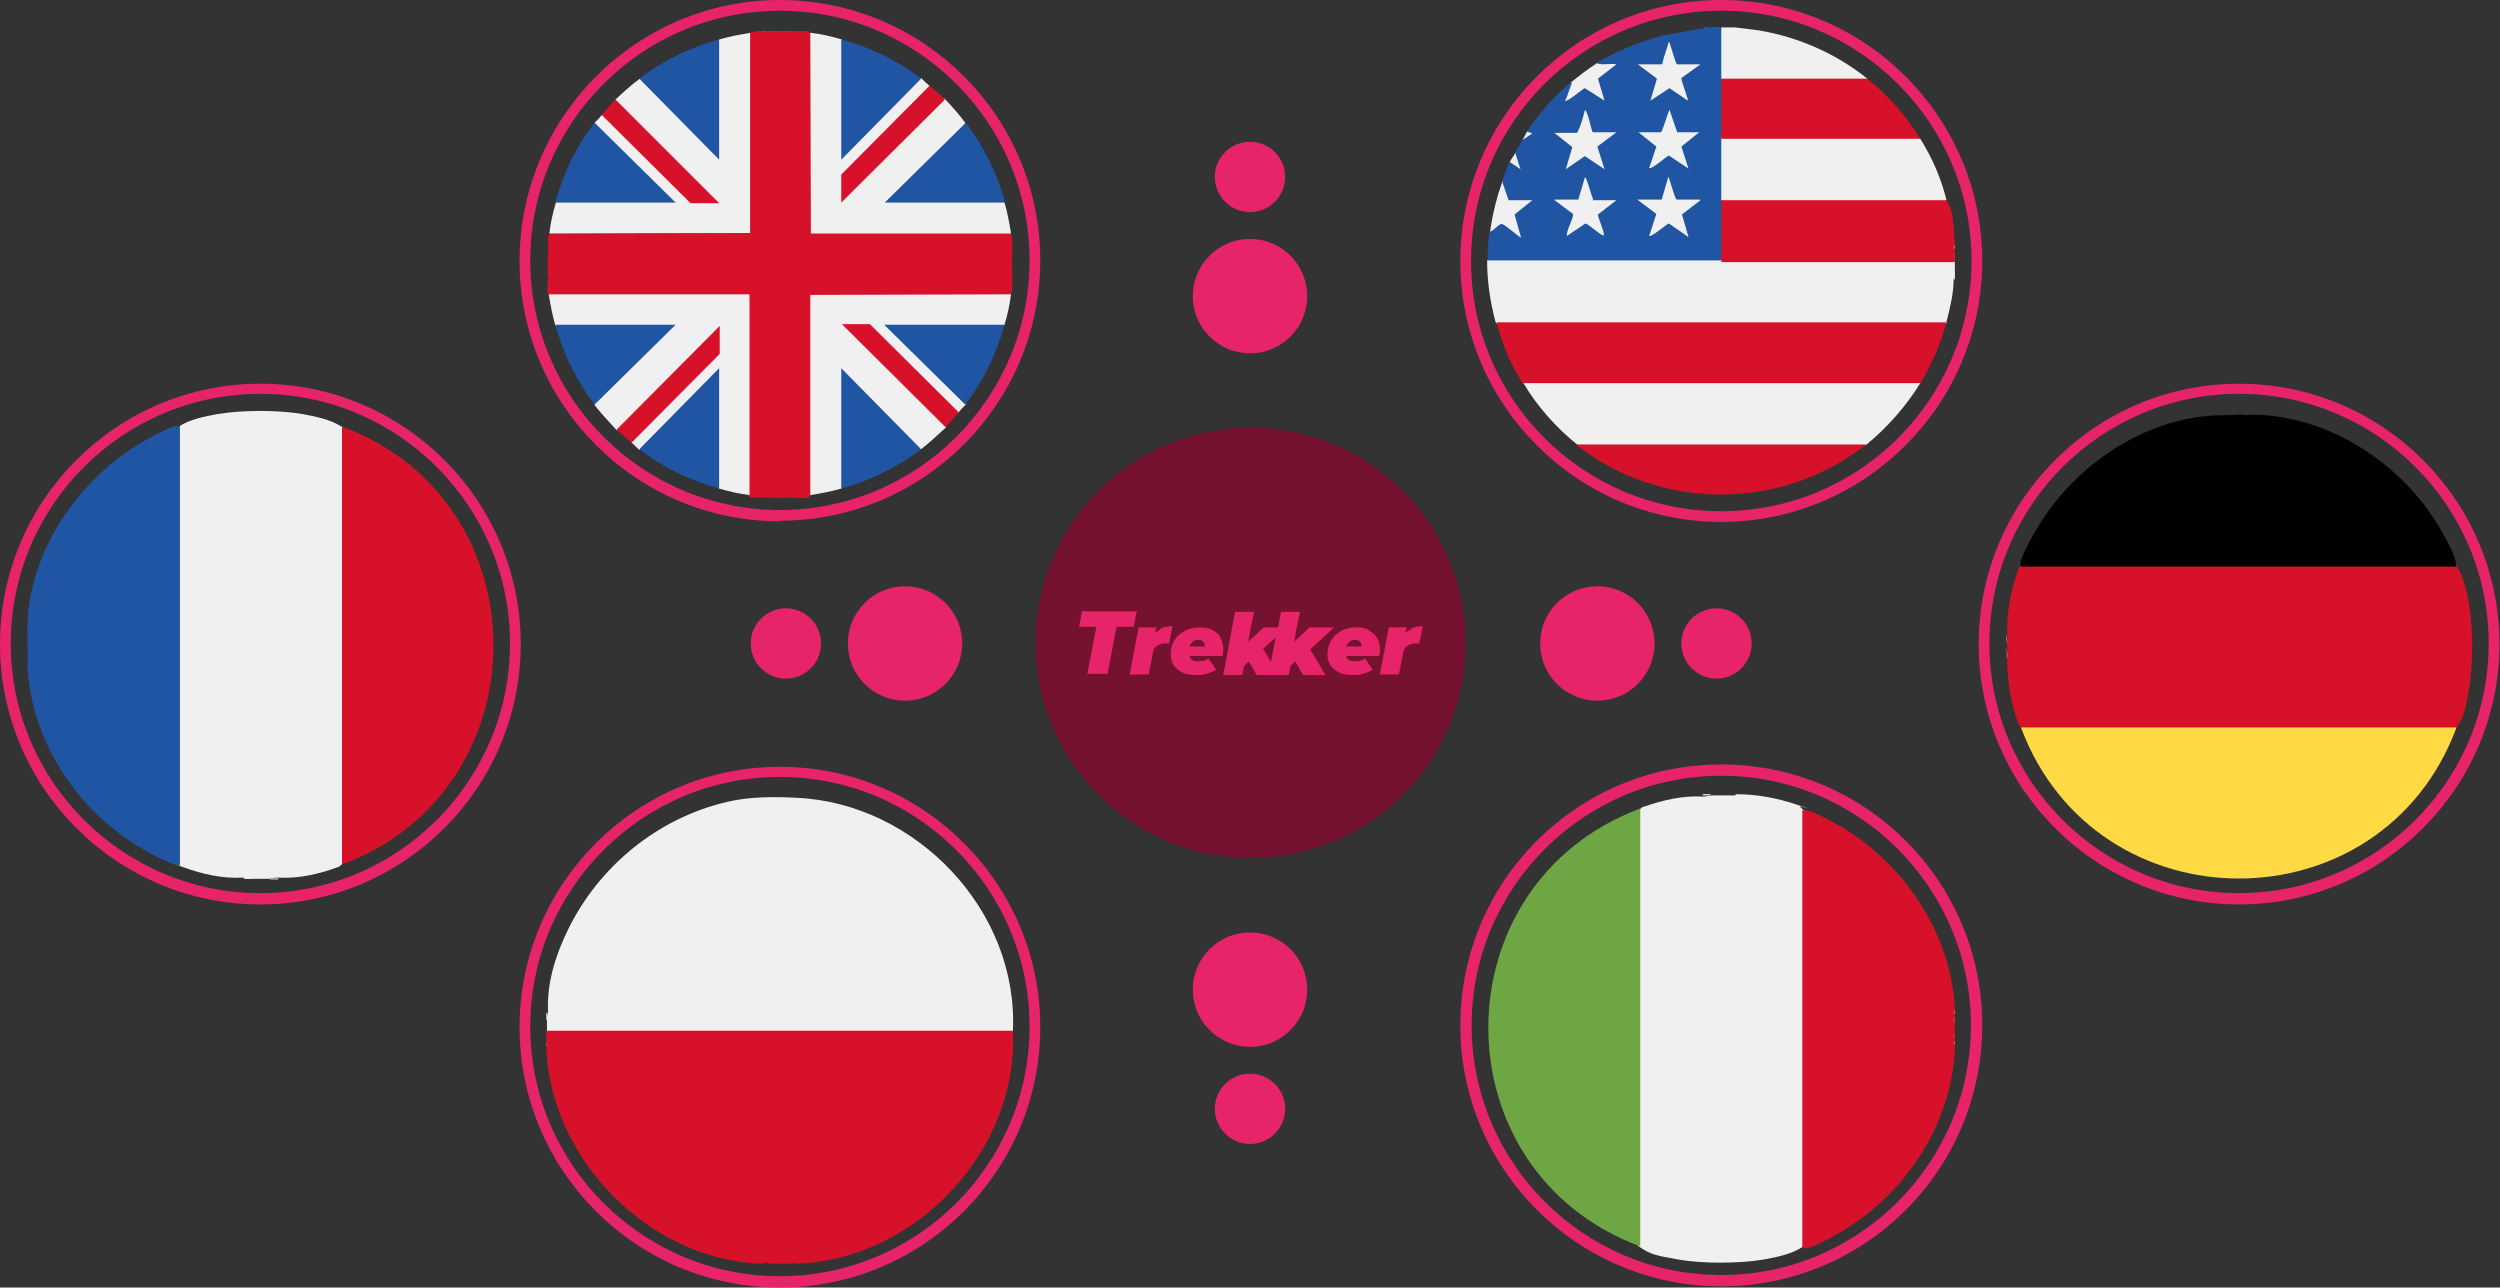<svg xmlns="http://www.w3.org/2000/svg" id="Capa_1" viewBox="0 0 419.6 216.1"><rect x="0" y="0" width="419.6" height="216.1" fill="#333333" stroke="none"/><defs><style>      .st0 {        fill: #2a62ac;      }      .st1 {        fill: #e56d7c;      }      .st2 {        fill: #6ea644;      }      .st3 {        fill: #010101;      }      .st4 {        fill: #e1534b;      }      .st5 {        fill: #93aedb;      }      .st6 {        fill: #d91634;      }      .st7 {        fill: #e77682;      }      .st8 {        fill: #d8112a;      }      .st9 {        fill: #e88791;      }      .st10 {        fill: #2055a3;      }      .st11 {        fill: #e72369;      }      .st12 {        fill: #97b0dc;      }      .st13 {        fill: #da1c3a;      }      .st14 {        fill: #eb969f;      }      .st15 {        fill: #ec959e;      }      .st16 {        fill: #db1f3c;      }      .st17 {        fill: #e67480;      }      .st18 {        fill: #2b63ad;      }      .st19 {        fill: #f9f9f9;      }      .st20 {        fill: #eb979f;      }      .st21 {        fill: #ffda45;      }      .st22 {        fill: #e9ebef;      }      .st23 {        fill: #db1f3d;      }      .st24 {        fill: #e77986;      }      .st25 {        fill: #7e9fd3;      }      .st26 {        fill: #edeeef;      }      .st27 {        fill: #f7f7f7;      }      .st28 {        fill: #f0f0f0;      }      .st29 {        fill: #2d65af;      }      .st30 {        fill: #751230;      }      .st31 {        fill: #e2596a;      }      .st32 {        fill: #9bb4de;      }      .st33 {        fill: #f8f7f7;      }      .st34 {        fill: #1f1f24;      }      .st35 {        fill: #dc3136;      }      .st36 {        fill: #e67a85;      }      .st37 {        fill: #dd2f4a;      }    </style></defs><path class="st34" d="M554.8,229.3c-.2.2-.9.2-1.1,0h1.1Z"></path><path class="st34" d="M557.3,229.3c-.2.2-.9.2-1.1,0h1.1Z"></path><path class="st29" d="M604,252.7v-1c.2.2.2.8,0,1Z"></path><path class="st0" d="M604,250.8v-.8c.2.1.2.7,0,.8Z"></path><path class="st5" d="M604,249.2v-.4c.2.1.2.3,0,.4Z"></path><path class="st25" d="M604.2,253.4c0,.1,0,.1-.1,0v-.3c.1,0,.1.2.1.3Z"></path><path class="st32" d="M604,253.7v-.3h.1c0,.1,0,.2-.1.3Z"></path><path class="st6" d="M546.1,216h-.8c.1-.2.7-.2.8,0Z"></path><path class="st6" d="M547.3,216h-.7c0-.2.6-.2.7,0Z"></path><path class="st14" d="M275.5,279.9c.1,0,.1,0,0,.1h-.3c0-.1.2-.1.3-.1Z"></path><path class="st7" d="M275.8,279.9c.1,0,.1,0,0,.1h-.3c0-.1.2-.1.3-.1Z"></path><path class="st31" d="M276.1,280.1h-.3c.1-.1.2-.1.3,0Z"></path><path class="st7" d="M548.6,215.9c.1,0,.1,0,0,.1h-.3c0-.1.2-.1.3-.1Z"></path><path class="st20" d="M548.8,216h-.3c.1-.1.2-.1.3,0Z"></path><path class="st16" d="M668.8,157.1c-.2-.2-.2-.8,0-1v1Z"></path><path class="st16" d="M668.8,158.9c-.2-.2-.2-.8,0-1v1Z"></path><path class="st24" d="M668.8,155.6c-.2-.1-.2-.3,0-.4v.4Z"></path><polygon class="st36" points="668.8 159.7 668.7 159.6 668.8 159.5 668.8 159.7"></polygon><g><g><g><circle class="st30" cx="209.9" cy="107.9" r="36.1"></circle><g><path class="st11" d="M190.8,102.6h-9.2c-.2.9-.3,1.8-.5,2.6,1,0,1.9,0,2.9,0-.5,2.6-1,5.3-1.5,7.9h3.4c.5-2.6,1-5.3,1.5-7.9,1,0,2,0,2.9,0,.2-.9.3-1.8.5-2.6Z"></path><path class="st11" d="M194.7,105.7c-.3.1-.5.3-.8.5,0-.3.1-.6.2-.9h-3c-.5,2.6-1,5.3-1.5,7.9,1.1,0,2.1,0,3.2,0l.7-3.6c.1-.6.3-.9.7-1.2.3-.2.8-.4,1.3-.4s.2,0,.3,0c.1,0,.2,0,.4,0l.6-2.9c-.7,0-1.4.1-2,.4Z"></path><path class="st11" d="M236.7,105.7c-.3.1-.5.3-.8.5,0-.3.1-.6.2-.9h-3c-.5,2.6-1,5.3-1.5,7.9,1.1,0,2.1,0,3.2,0l.7-3.6c.1-.6.3-.9.7-1.2.3-.2.8-.4,1.3-.4s.2,0,.3,0c.1,0,.2,0,.4,0l.6-2.9c-.7,0-1.4.1-2,.4Z"></path><path class="st11" d="M204.8,106.9c-.3-.5-.8-.9-1.4-1.2-.6-.3-1.3-.4-2.1-.4s-1.8.2-2.5.6c-.7.4-1.3.9-1.7,1.6-.4.7-.6,1.4-.6,2.3s.2,1.3.5,1.9c.4.5.9.9,1.5,1.2.6.3,1.4.4,2.2.4s1.2,0,1.7-.2c.6-.1,1.1-.4,1.7-.7l-1.3-1.9c-.2.2-.5.3-.8.4-.3,0-.6.1-.9.1-.5,0-.9-.1-1.1-.3-.2-.1-.3-.3-.3-.6h5.5c0-.2,0-.4.1-.6,0-.2,0-.5,0-.7,0-.7-.2-1.2-.5-1.8ZM199.7,108.4c.1-.3.3-.5.5-.7.2-.2.5-.3.9-.3s.5,0,.7.2c.2.1.3.3.4.5,0,.1,0,.2,0,.4h-2.6Z"></path><path class="st11" d="M223.8,105.3c-1.3,0-2.7,0-4,0-.9.8-1.7,1.6-2.6,2.4.3-1.7.6-3.3,1-5-1.1,0-2.1,0-3.2,0-.2.9-.3,1.8-.5,2.6-.8,0-1.6,0-2.4,0-.9.8-1.7,1.6-2.6,2.4.3-1.7.6-3.3,1-5-1.1,0-2.1,0-3.2,0-.7,3.5-1.3,7.1-2,10.6h3.2l.3-1.5c.3-.3.5-.5.8-.8l1.3,2.3h2.2s0,0,0,0h3.2l.3-1.5c.3-.3.5-.5.8-.8l1.3,2.3h3.8l-2.6-4.3c1.3-1.2,2.7-2.4,4-3.7ZM212,108.9c.7-.6,1.4-1.3,2.1-1.9-.3,1.4-.5,2.8-.8,4.1l-1.3-2.2Z"></path><path class="st11" d="M229.7,105.7c-.6-.3-1.3-.4-2.1-.4s-1.8.2-2.5.6c-.7.4-1.3.9-1.7,1.6-.4.7-.6,1.4-.6,2.3s.2,1.3.5,1.9c.4.5.9.9,1.5,1.2.6.3,1.4.4,2.2.4s1.2,0,1.7-.2c.6-.1,1.1-.4,1.7-.7l-1.3-1.9c-.2.2-.5.3-.8.4-.3,0-.6.1-.9.1-.5,0-.9-.1-1.1-.3-.2-.1-.3-.3-.3-.6h5.5c0-.2,0-.4.1-.6,0-.2,0-.5,0-.7,0-.7-.2-1.2-.5-1.8-.3-.5-.8-.9-1.4-1.2ZM226,108.4c.1-.3.3-.5.5-.7.2-.2.5-.3.9-.3s.5,0,.7.2c.2.1.3.3.4.5,0,.1,0,.2,0,.4h-2.6Z"></path></g></g><g><g><path class="st28" d="M57.4,71.6l.3.2c0,24.3,0,48.7,0,73l-.3.2c0,.1-.2.2-.3.3s-.2.2-.3.2c-3.2,1.2-6.7,2-10.1,1.8-.4,0-.9,0-1.4.2h-3.1c-.5,0-.9-.1-1.4-.2-3.5.2-6.9-.6-10.2-1.8s-.2-.1-.3-.2-.2-.2-.3-.3l-.3-.2v-72.9l.3-.3c1.8-1.2,4.3-1.7,6.5-2.1,4.1-.7,10.3-.7,14.3,0,2.1.4,4.7.9,6.5,2.1Z"></path><path class="st10" d="M30.2,145.1c-.2,0-.3,0-.5,0-1.3,0-5.1-2.2-6.4-3-10.6-6.4-18.1-17.9-18.7-30.4v-.6l.2-.3c0,0-.1-.1-.2-.3v-.5c.1-.3.1-.7,0-1.1v-1.1c.1-.3.1-.6,0-.9v-.9c0-.2,0-.3,0-.5,0-.2,0-.4,0-.6.4-12.5,8.5-24.3,19.1-30.6,1.3-.7,4.8-2.8,6-2.8s.3,0,.5,0v73.5Z"></path><path class="st27" d="M42.3,147.5h-1.4v-.2c.4,0,1.1-.1,1.4.2Z"></path><path class="st27" d="M46.7,147.4v.2h-1.4c.3-.3.9-.1,1.4-.2Z"></path><path class="st8" d="M57.4,145.1v-73.5c33.9,12.5,33.9,60.9,0,73.5Z"></path></g><path class="st11" d="M43.7,151.8c-24.1,0-43.7-19.6-43.7-43.7s19.6-43.7,43.7-43.7,43.7,19.6,43.7,43.7-19.6,43.7-43.7,43.7ZM43.7,66.1c-23.1,0-41.9,18.8-41.9,41.9s18.8,41.9,41.9,41.9,41.9-18.8,41.9-41.9-18.8-41.9-41.9-41.9Z"></path></g><g><g><path class="st28" d="M170,173v.3h-78l-.2-.3v-1.8c0-.4.1-.8.2-1.2-.3-4.8,1.2-9.6,3.3-13.9,5.2-10.7,15.1-18.8,26.7-21.5,3.7-.9,7.9-.9,11.7-.7,20,.9,37.3,18.9,36.3,39.2Z"></path><path class="st8" d="M170,173c1,20-16.2,38.3-36.1,39.1h-.3l-.3-.2c0,0-.1.1-.3.2h-1.1c-.2-.1-.5-.1-.8,0h-.6c-.3-.1-.6-.1-.9,0h-.6l-.3-.2c0,.1-.2,0-.3,0,0,0-.1.1-.3.2h-.6c-18.8-.9-34.9-17.5-35.8-35.9v-.8c0-.1,0-.2,0-.3v-2.1h78.2Z"></path><path class="st19" d="M91.7,171.2v-1.2h.2c0,.4.1,1-.2,1.2Z"></path><polygon class="st17" points="91.7 175.5 91.7 175.2 91.9 175.3 91.7 175.5"></polygon></g><path class="st11" d="M130.9,216.1c-24.1,0-43.7-19.6-43.7-43.7s19.6-43.7,43.7-43.7,43.7,19.6,43.7,43.7-19.6,43.7-43.7,43.7ZM130.9,130.4c-23.1,0-41.9,18.8-41.9,41.9s18.8,41.9,41.9,41.9,41.9-18.8,41.9-41.9-18.8-41.9-41.9-41.9Z"></path></g><g><path class="st10" d="M286.1,4.6c.1,0,.2,0,.3,0h.8c.4.1.9.1,1.4,0h.6v8.4l-.3.2h.3v9.9l-.3.2h.3v10.1l-.3.2h.3v10.1l-.3.2v.3h-39l-.2-.3c0-1.7,0-3.2.3-4.9.5-.8,1.8-2.2,2.7-1.3l1.9,1.5c-.3-1-.6-2.1-.8-3.2,0-.3,2.7-2.4,3.3-2.3-1,.4-2.6.4-3.8.3l-.2-.3c-.1,0-.3,0-.3,0-.4-.8-.8-2.3-.7-3.2.4-1.1.7-2.2,1.2-3.2.3-.2.7,0,1.2.5-.3-.7-.4-1.3-.3-2,.4-.8.8-1.4,1.2-2.1l.9-1c-.2,0-.2-.2-.2-.4,2-3,4.6-6,7.3-8.3.3-.1.5,0,.4.3l-.7,2.1c.9-.7,1.8-1.3,2.7-1.8.9.5,1.9,1.1,2.7,1.7-.3-1-.6-2-.9-3,.8-.7,1.6-1.4,2.5-2.1-.8,0-1.5,0-2.3,0l-.2-.4c3.5-2.2,7.4-3.7,11.4-4.8l6.3-1.2h.6Z"></path><path class="st28" d="M288.9,43.8v-.3h39l.2.3v1.5c0,.5-.1,1-.2,1.5,0,2.4-.6,4.9-1.2,7.2v.3c-25.2,0-50.3,0-75.5,0l-.2-.3c-.9-3.4-1.4-6.8-1.4-10.3h39.2Z"></path><path class="st8" d="M326.7,33.6c.6,1,1,2.1,1.1,3.4l.3,3.8v.5l-.2.3c0,0,.1.1.2.3v.5c-.1.3-.1.7,0,1.1v.5h-39.2v-10.6h37.6l.2.3Z"></path><path class="st28" d="M291.2,4.6l4,.5c6.6,1.1,13,3.9,18.2,8.1v.3h-24.3l-.2-.3V4.6h2.3Z"></path><path class="st27" d="M328.1,46.9h-.2c0-.5-.1-1.2.2-1.5v1.5Z"></path><path class="st18" d="M288.6,4.6c-.3.3-1.1.3-1.4,0h1.4Z"></path><path class="st23" d="M328.1,43.4c-.3-.2-.3-.9,0-1.1v1.1Z"></path><polygon class="st12" points="286.4 4.6 286.2 4.7 286.1 4.6 286.4 4.6"></polygon><path class="st9" d="M328.1,41.5c0,.1,0,.1-.2,0,0-.1,0-.3.2-.3v.3Z"></path><path class="st1" d="M328.1,41.8c-.2,0-.2-.2-.2-.3h.2v.3Z"></path><path class="st8" d="M326.7,54.1c-1,3.7-2.5,7-4.4,10.3-.2.2-.3.3-.5.3h-65.8l-.4-.3c-2-3.2-3.5-6.6-4.4-10.3h75.6Z"></path><path class="st28" d="M322.3,64.3c-2.3,3.8-5.6,7.5-9,10.3l-.8.3h-47l-.8-.3c-3.4-2.7-6.8-6.5-9-10.3h66.8Z"></path><path class="st8" d="M313.2,74.6c-14.1,11.2-34.6,11.2-48.7,0h48.7Z"></path><path class="st28" d="M252.1,30.4l1.1,3.2h4l-3,2.4,1.1,3.9c-.6-.3-2.7-2.2-3.2-2.3s-1.5,1.2-2,1.3c.4-3,1.1-5.7,2.1-8.6Z"></path><path class="st28" d="M267.9,10.6c1,.4,2.3,0,3.4.2l-3.1,2.4,1.1,3.7-3.3-2.1c-.5.2-3,2.4-3.3,2.1.4-.8.6-1.6.9-2.4s.3-.5,0-.6c1.3-1.1,2.9-2.3,4.3-3.2Z"></path><path class="st26" d="M254.3,25.6l.9,2.8-1.8-1.2c.2-.5.7-1,.9-1.5Z"></path><path class="st22" d="M256.3,22.1l.9.3-1.7,1.1c.3-.4.5-.9.8-1.4Z"></path><path class="st28" d="M322.3,23.3c2,3.2,3.5,6.6,4.4,10.3h-37.8v-10.6h33l.4.3Z"></path><path class="st8" d="M313.4,13.2c3.5,2.8,6.6,6.3,8.9,10.1h-33.4v-10.1h24.5Z"></path><path class="st28" d="M285.4,33.6l-3.1,2.4,1.1,3.8-3.3-2.3c-.5.2-3,2.4-3.3,2.1l1.2-3.7-3.2-2.4h4.1l1.1-3.8c.2,0,1,3.5,1.4,3.8h3.9Z"></path><path class="st28" d="M267.3,33.6h4l-3.1,2.4c-.1.3,1.1,2.9,1,3.5-.2.3-2.6-1.9-3.1-2l-3.1,2.1c-.2-.8,1.2-3.1,1-3.7l-3.2-2.4h4.1l1.1-3.7c.2,0,.2.2.3.4.4,1,.7,2.3,1.1,3.3Z"></path><path class="st28" d="M285.4,10.8l-3.2,2.3c0,.6,1.2,3.6,1.1,3.8l-3.1-2.1-3.2,2.1,1.1-3.7-3.2-2.4h4.1c.2-1.3.8-2.6,1.1-3.8.2,0,1,3.5,1.4,3.8h3.9Z"></path><path class="st28" d="M267.3,22.2h4l-3.2,2.4,1.2,3.8-3.3-2.2-3.2,2.2,1.1-3.7-3-2.4h3.8c.6-1.1,1-2.6,1.3-3.8.2,0,.2.2.3.4.5,1,.6,2.4,1.1,3.5Z"></path><path class="st28" d="M281.4,22.2h3.8l-3,2.4,1.2,3.7-3.3-2.2c-.5.2-2.9,2.4-3.3,2.1l1.2-3.6-3-2.4h3.8c.6-1.2.9-2.6,1.4-3.8l1.3,3.8Z"></path></g><g><path class="st8" d="M128.2,5.2c.1,0,.2,0,.3,0h.9c.4.1.8.1,1.2,0h.6c.4.1.8.1,1.2,0h3.4c0,.1,0,.3,0,.3h.3c0,11.2,0,22.3.3,33.4h33c0,0,.2.4.2.4h.2c0,0,.1,2,.1,2v.5c0,.2,0,.3,0,.5v.6c-.1.3-.1.7,0,1.1v.9c-.1.3-.1.7,0,1.1v.6c0,.1,0,.2,0,.3,0,.3,0,.5,0,.8,0,.7,0,1.3-.3,1.8v.3c-11.2,0-22.3,0-33.4.3v33c0,0-.4.2-.4.2,0,0,0,.2,0,.2,0,.1-2.3.2-2.6,0-1.5.1-3.2.1-4.7,0-.3,0-2.5,0-2.6,0s0-.1,0-.2h-.3c0-.1,0-33.2,0-33.2-11-.2-22.1-.3-33.2-.3l-.2-.3c0,0-.2,0-.2,0-.1,0-.2-2.3,0-2.6-.1-1.5-.1-3.2,0-4.7,0-.3,0-2.5,0-2.6s.1,0,.2,0v-.3c11.2,0,22.3,0,33.4-.3V5.7c0,0,.4-.2.4-.2.4-.2,1-.3,1.7-.3h.6Z"></path><path class="st13" d="M130.6,5.2c-.2.3-1,.3-1.2,0h1.2Z"></path><path class="st13" d="M132.4,5.2c-.2.3-1,.3-1.2,0h1.2Z"></path><polygon class="st15" points="128.5 5.2 128.3 5.3 128.2 5.2 128.5 5.2"></polygon><path class="st28" d="M169.7,49.3c-.2,1.8-.6,3.5-1.1,5.2l-.2.3h-19.2s12.9,12.8,12.9,12.8v.3c-.5.5-.9.9-1.3,1.4h-.3c-4.9-4.7-9.8-9.6-14.7-14.5v-.3c0,.1,0,.3,0,.3-.8,0-3,.1-3.7,0s-.5-.1-.8-.3l.7.2,16.8,16.7v.3c-1.4,1.3-2.8,2.6-4.2,3.7h-.3c0,.1-12.8-12.8-12.8-12.8v19.2s-.3.2-.3.2c-1.7.5-3.4.8-5.2,1.1v-33.6c0,0,33.7-.1,33.7-.1Z"></path><path class="st28" d="M141.2,6.6l.3.2v19.2s12.8-12.9,12.8-12.9h.3c.5.5.9.9,1.4,1.3v.3c-4.7,4.9-9.6,9.8-14.5,14.7h-.3c.1,0,.3,0,.3,0,0,.8.1,3,0,3.7s-.1.5-.3.8l.2-.7c5.6-5.6,11.2-11.1,16.8-16.7h.3c1.2,1.3,2.5,2.7,3.5,4.1v.3c.1,0-12.8,12.8-12.8,12.8h19.2s.2.3.2.3c.5,1.7.8,3.4,1.1,5.2h-33.6c0,0-.1-33.7-.1-33.7,1.8.2,3.5.6,5.2,1.1Z"></path><path class="st28" d="M125.9,83.1c-1.8-.2-3.5-.6-5.2-1.1l-.3-.2v-19.2s-12.8,12.9-12.8,12.9h-.3c-.5-.4-.9-.9-1.4-1.3v-.3c4.7-4.9,9.6-9.8,14.5-14.7h.3c-.1,0-.3,0-.3,0,0-.6-.1-3.5,0-3.9l.3-.6-.2.7c-5.6,5.6-11.1,11.2-16.7,16.8h-.3c-1.3-1.4-2.6-2.8-3.7-4.2v-.3c-.1,0,12.8-12.8,12.8-12.8h-19.2s-.2-.3-.2-.3c-.5-1.7-.8-3.4-1.1-5.2h33.7c0,.1,0,33.7,0,33.7Z"></path><path class="st28" d="M125.9,5.5v33.6c0,0-33.7.1-33.7.1.2-1.8.6-3.5,1.1-5.2l.2-.3h19.2s-12.9-12.8-12.9-12.8v-.3c.5-.5.9-.9,1.3-1.4h.3c4.9,4.7,9.8,9.6,14.7,14.5v.3c0-.1,0-.3,0-.3.8,0,3.1-.1,3.9,0s.5.1.8.3l-.7-.2c-5.6-5.6-11.2-11.2-16.8-16.8v-.3c1.3-1.2,2.7-2.5,4.1-3.5h.3c0-.1,12.8,12.8,12.8,12.8V6.8s.3-.2.3-.2c1.7-.5,3.4-.8,5.2-1.1Z"></path><path class="st10" d="M99.8,20.6l13.6,13.4h-20.2c1.3-4.8,3.5-9.5,6.6-13.4Z"></path><path class="st10" d="M154.6,75.4c-4,3-8.6,5.3-13.4,6.6v-20.2s13.4,13.6,13.4,13.6Z"></path><path class="st10" d="M93.2,54.5h20.2s-13.6,13.4-13.6,13.4c-3-3.9-5.3-8.6-6.6-13.4Z"></path><path class="st10" d="M120.7,6.6v20.2s-13.4-13.6-13.4-13.6c3.9-3,8.7-5.3,13.4-6.6Z"></path><path class="st10" d="M168.6,54.5c-1.3,4.8-3.6,9.5-6.6,13.4l-13.6-13.4h20.2Z"></path><path class="st10" d="M120.7,82c-4.8-1.3-9.5-3.6-13.4-6.6l13.4-13.6v20.2Z"></path><path class="st8" d="M103.3,16.7l17.4,17.4h-4.8l-14.9-14.8c.7-.9,1.5-1.8,2.3-2.6Z"></path><path class="st8" d="M160.8,69.3c-.7.8-1.4,1.7-2.1,2.4l-17.4-17.3h4.7l14.9,14.8Z"></path><path class="st8" d="M105.9,74.2c-.8-.7-1.7-1.4-2.4-2.1l17.3-17.4v4.7l-14.8,14.9Z"></path><path class="st10" d="M154.6,13.2l-13.4,13.6V6.6c4.8,1.3,9.4,3.5,13.4,6.6Z"></path><path class="st10" d="M162.1,20.6c3,3.9,5.3,8.6,6.6,13.4h-20.2s13.6-13.4,13.6-13.4Z"></path><path class="st8" d="M158.6,16.7l-17.4,17.3v-4.7l14.8-14.9c.9.7,1.8,1.5,2.6,2.3Z"></path></g><path class="st11" d="M130.9,87.5c-24.1,0-43.7-19.6-43.7-43.7S106.8,0,130.9,0s43.7,19.6,43.7,43.7-19.6,43.7-43.7,43.7ZM130.9,1.8c-23.1,0-41.9,18.8-41.9,41.9s18.8,41.9,41.9,41.9,41.9-18.8,41.9-41.9S154,1.8,130.9,1.8Z"></path><path class="st11" d="M288.9,87.6c-24.2,0-43.8-19.7-43.8-43.8S264.7,0,288.9,0s43.8,19.7,43.8,43.8-19.7,43.8-43.8,43.8ZM288.9,1.8c-23.2,0-42,18.8-42,42s18.8,42,42,42,42-18.8,42-42S312,1.8,288.9,1.8Z"></path><g><g><path class="st28" d="M291.3,133.3c3.5,0,6.9.6,10.4,1.8s.3.1.4.3.3.2.4.4l.3.2c0,24.4,0,48.7,0,73.1l-.3.2c-1.8,1.2-4.3,1.7-6.5,2.1-4.1.7-10.3.7-14.3,0s-4.7-.9-6.5-2.1l-.3-.2v-72.9l.3-.3c0-.1.2-.2.3-.3s.2-.2.4-.2c3.2-1.1,6.5-1.9,9.9-1.7.4,0,.9-.1,1.4-.2h4.1Z"></path><path class="st8" d="M328.1,169.3v.5c0,.2,0,.3,0,.5v.5c-.1.3-.1.7,0,1.1v1.7c-.1.3-.1.6,0,.9v.5c0,.2,0,.3,0,.5v.6c-.6,12.5-8.1,24-18.7,30.4-1.3.8-5.1,3-6.4,3s-.3,0-.5,0v-73.5c.2,0,.3,0,.5,0,1.2,0,4.8,2.1,6.1,2.8,10.9,6.5,18.5,18.4,19,30.7Z"></path><path class="st33" d="M287.2,133.3l-.4.2c-.3,0-.7,0-1,0v-.2h1.4Z"></path><path class="st37" d="M328.1,171.7c-.3-.2-.3-.9,0-1.1v1.1Z"></path><path class="st37" d="M328.1,174.3c-.3-.2-.2-.8,0-.9v.9Z"></path><path class="st14" d="M328.1,170.2c-.2-.2-.2-.3,0-.5v.5Z"></path><path class="st20" d="M328.1,175.3c-.2-.2-.2-.3,0-.5v.5Z"></path><path class="st2" d="M275.3,209.2c-34-12.6-34-60.8,0-73.5v73.5Z"></path></g><path class="st11" d="M288.9,215.9c-24.1,0-43.8-19.6-43.8-43.8s19.6-43.8,43.8-43.8,43.8,19.6,43.8,43.8-19.6,43.8-43.8,43.8ZM288.9,130.2c-23.1,0-41.9,18.8-41.9,41.9s18.8,41.9,41.9,41.9,41.9-18.8,41.9-41.9-18.8-41.9-41.9-41.9Z"></path></g><g><g><path class="st8" d="M412.3,95c1.2,1.8,1.7,4.3,2.1,6.4.7,4.1.7,10.1,0,14.2s-.9,4.7-2.1,6.5l-.2.3c-24.2,0-48.4,0-72.6,0l-.2-.3c-.1,0-.2-.2-.3-.3s-.2-.2-.2-.3c-1.2-3.1-1.7-6.3-1.9-9.6v-1.4c0-.3.1-.6.2-.9,0-.2-.1-.5-.2-.8v-.6c0-.3.1-.5.2-.8,0-.3,0-.6-.2-.9,0-.4,0-.8,0-1.2,0-3.4.8-6.7,1.9-9.9s.1-.2.2-.3.2-.2.3-.2l.2-.3h72.5l.3.3Z"></path><path class="st3" d="M373.7,69.6c.4.1.8.1,1.2,0h1.5c.4.1.8.1,1.2,0h.9c12.3.3,24.3,7.9,30.8,18.7.8,1.3,2.9,5,2.9,6.3s0,.3,0,.5h-73.1c0-.1,0-.3,0-.4,0-1.2,2.1-4.9,2.9-6.2,6.3-10.5,18.1-18.5,30.5-18.8h1.2Z"></path><path class="st4" d="M336.9,107.5c0,.1,0,.1-.2,0v-.9c.3.2.2.6.2.9Z"></path><path class="st4" d="M336.8,110.5v-.9c0-.1,0-.1.2,0,0,.3,0,.8-.2.9Z"></path><path class="st35" d="M336.8,108.2v-.8h.2c0,.2,0,.6-.2.8Z"></path><path class="st35" d="M336.9,109.6h-.2v-.8c.2.1.2.5.2.8Z"></path><path class="st21" d="M412.3,122.1c-12.5,33.8-60.5,33.8-73.1,0h73.1Z"></path></g><path class="st11" d="M375.8,151.8c-24.1,0-43.7-19.6-43.7-43.7s19.6-43.7,43.7-43.7,43.7,19.6,43.7,43.7-19.6,43.7-43.7,43.7ZM375.8,66.1c-23.1,0-41.9,18.8-41.9,41.9s18.8,41.9,41.9,41.9,41.9-18.8,41.9-41.9-18.8-41.9-41.9-41.9Z"></path></g></g><g><circle class="st11" cx="209.8" cy="49.7" r="9.6"></circle><circle class="st11" cx="209.8" cy="29.7" r="5.9"></circle></g><g><circle class="st11" cx="209.8" cy="166.1" r="9.6"></circle><circle class="st11" cx="209.8" cy="186.1" r="5.9"></circle></g><g><circle class="st11" cx="151.9" cy="108" r="9.6"></circle><circle class="st11" cx="131.9" cy="108" r="5.9"></circle></g><g><circle class="st11" cx="268.1" cy="108" r="9.6"></circle><circle class="st11" cx="288.1" cy="108" r="5.9"></circle></g></g></svg>